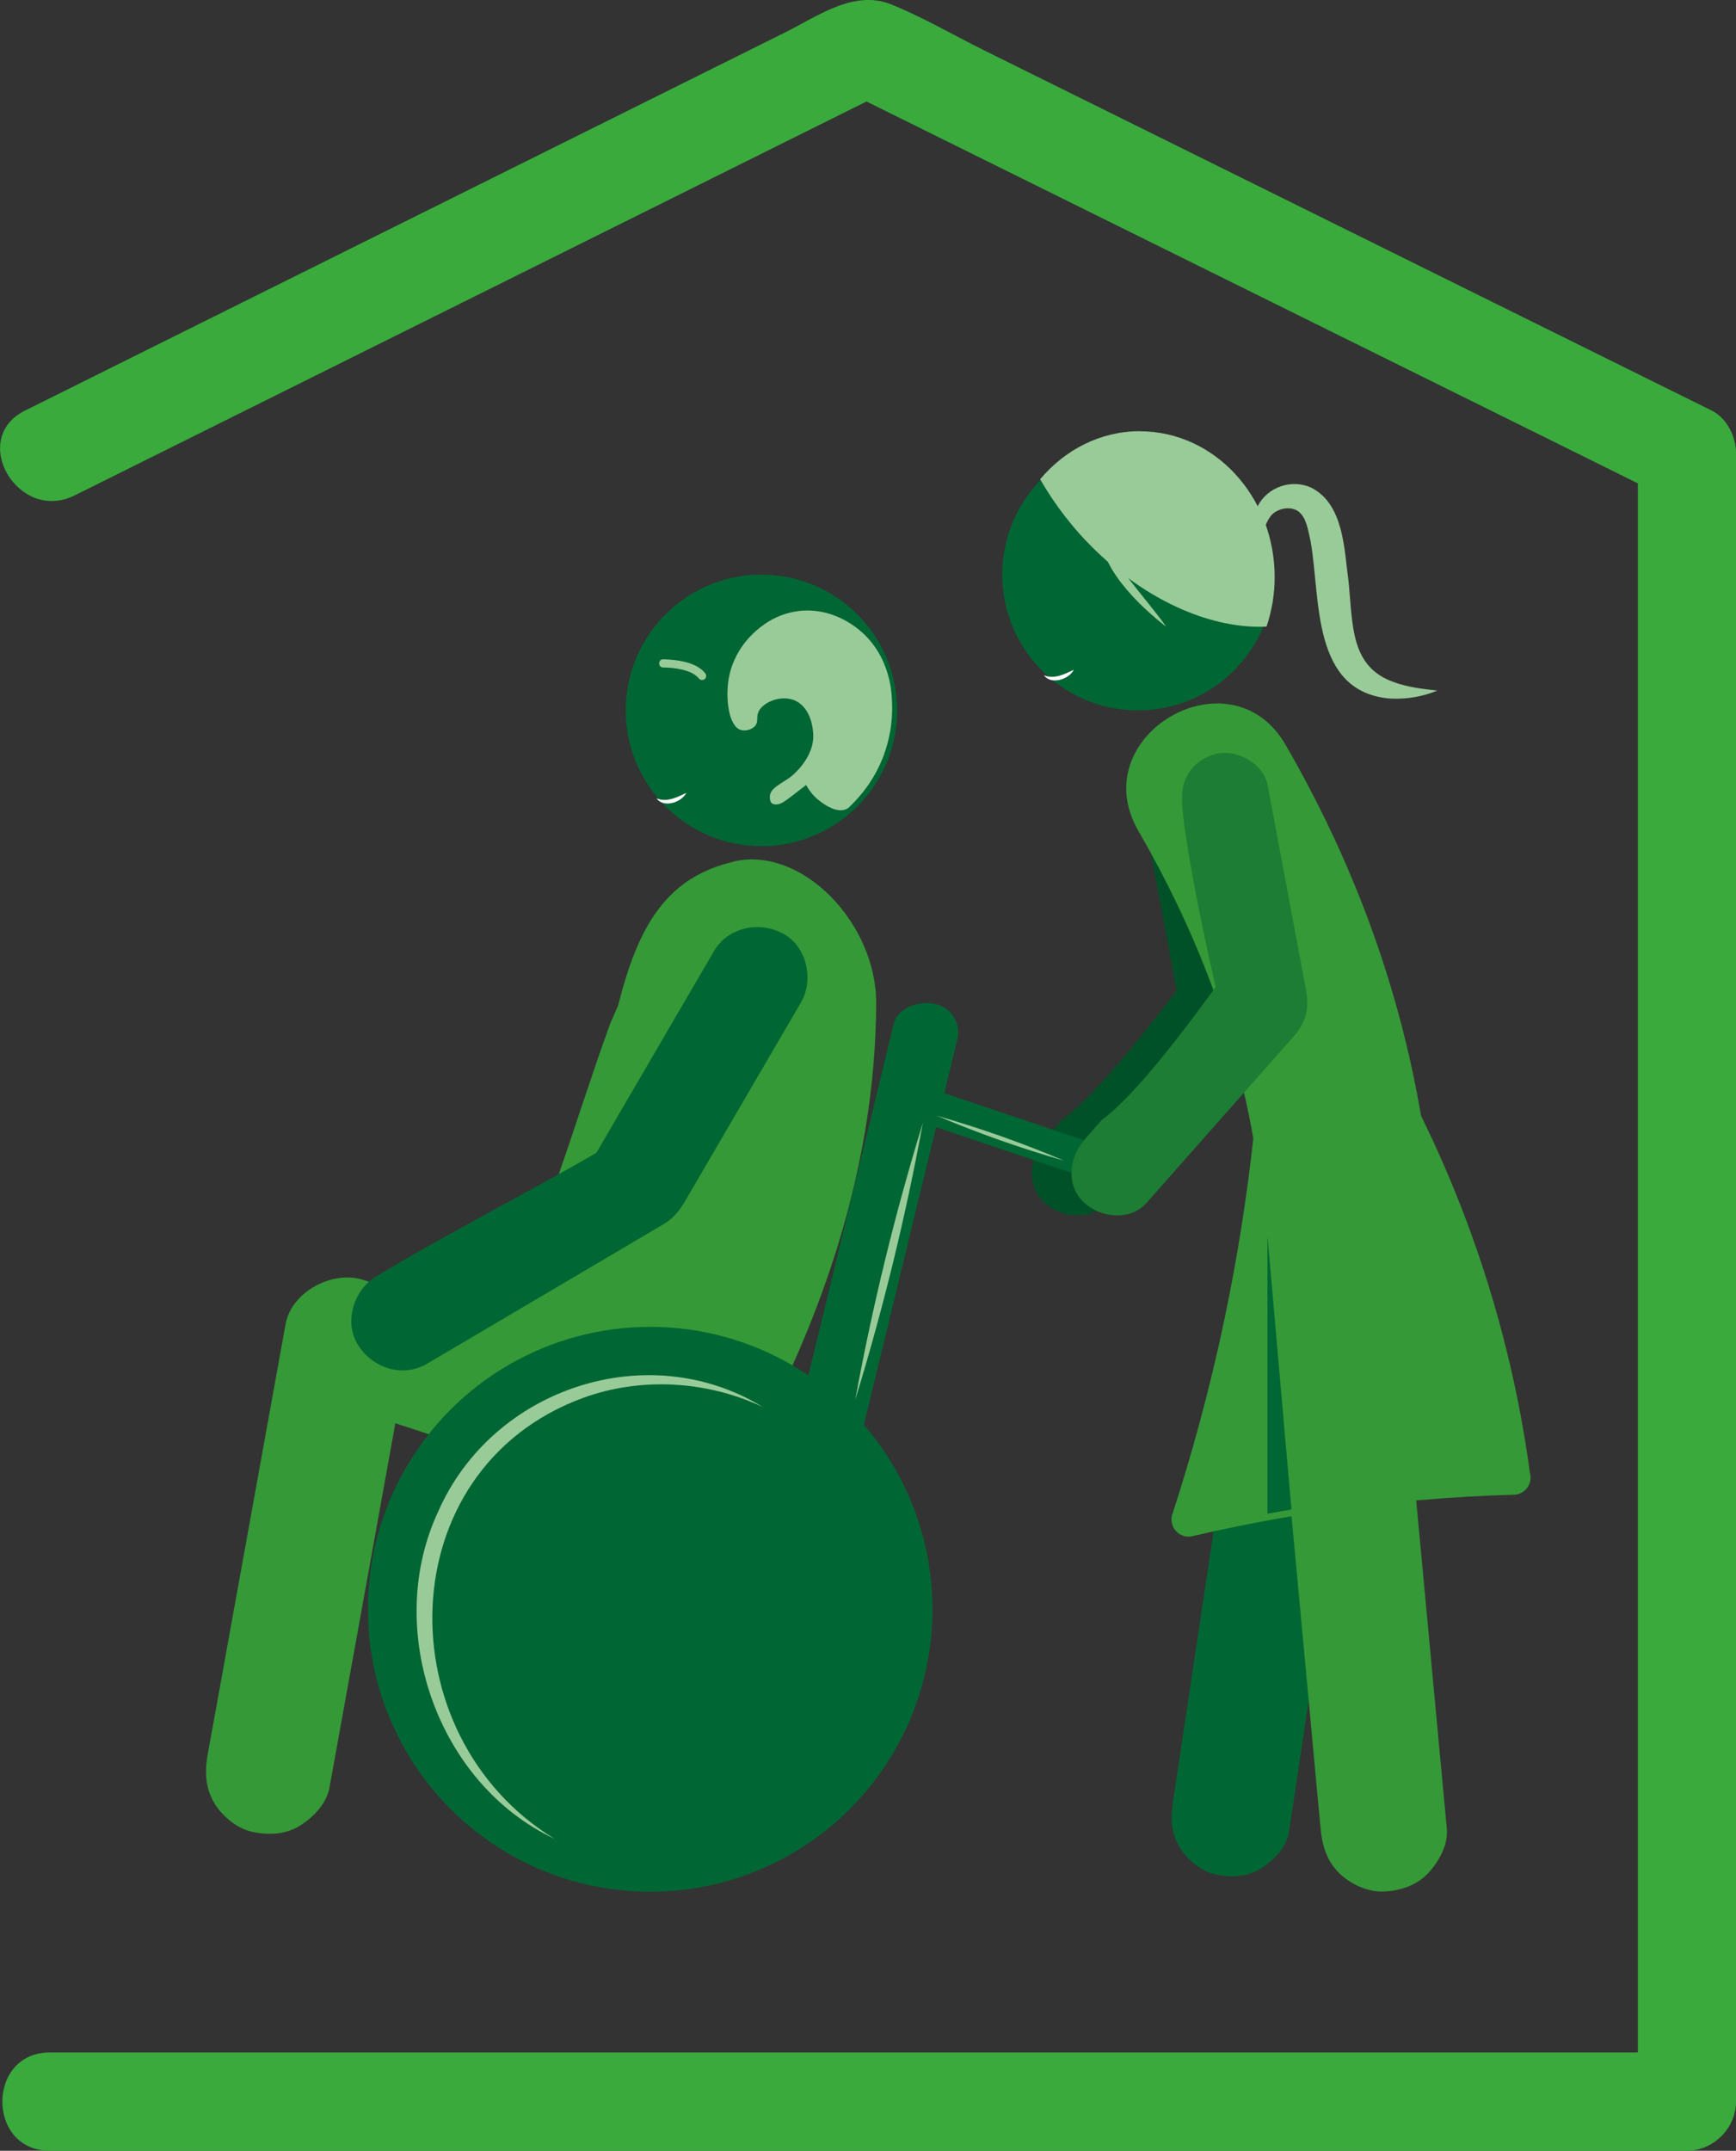 <?xml version="1.0" encoding="UTF-8"?>
<svg id="Calque_2" data-name="Calque 2" xmlns="http://www.w3.org/2000/svg" viewBox="0 0 212.08 262.61">
  <rect x="0" y="0" width="212.08" height="262.61" fill="#333333" stroke="none"/>
  <defs>
    <style>
      .cls-1 {
        fill: #99cb99;
      }

      .cls-1, .cls-2, .cls-3, .cls-4, .cls-5, .cls-6, .cls-7 {
        stroke-width: 0px;
      }

      .cls-2 {
        fill: #3aaa3d;
      }

      .cls-3 {
        fill: #359937;
      }

      .cls-4 {
        fill: #1d7d34;
      }

      .cls-5 {
        fill: #fff;
      }

      .cls-6 {
        fill: #005127;
      }

      .cls-7 {
        fill: #063;
      }
    </style>
  </defs>
  <g id="Draft">
    <g id="Draft_3" data-name="Draft 3">
      <g>
        <g>
          <g>
            <g>
              <path class="cls-3" d="m89.71,105.19c-8.53,1.95-11.83,8.22-14.2,17.59l-.95,2.17c-4.57,12.55-7.69,24.73-14,36.63-4.12-1.35-8.23-2.7-12.35-4.05-1.28-.42-2.55-.84-3.83-1.25-3.71-1.22-8.77,1.42-9.49,5.39-1.07,5.93-2.15,11.85-3.22,17.78-1.71,9.43-3.41,18.86-5.12,28.29-.39,2.15-.78,4.29-1.17,6.44-.38,2.08-.32,4.06.78,5.94.94,1.6,2.77,3.13,4.61,3.54,1.97.45,4.19.35,5.94-.78,1.6-1.03,3.19-2.66,3.54-4.61,1.07-5.93,2.15-11.85,3.22-17.78,1.61-8.9,3.22-17.81,4.83-26.71,2.64.87,5.28,1.73,7.92,2.6,2.32,13.65,23.21,21.66,32.28,6.32,10.97-18.55,18.43-38.73,18.54-60.16.05-9.81-9.07-19.25-17.36-17.36Z"/>
              <path class="cls-7" d="m73.03,140.66c-5.21,3.08-18.26,9.99-23.48,13.07-1.19.7-2.38,1.41-3.57,2.11-2.78,1.64-4.02,5.63-2.21,8.44s5.47,3.97,8.44,2.21c7.91-4.67,15.83-9.34,23.74-14,1.51-.89,3.03-1.79,4.54-2.68.23-.13.46-.26.68-.4,1.2-.75,1.93-1.73,2.6-2.88,2.44-4.18,4.88-8.37,7.32-12.55,2.25-3.85,4.5-7.71,6.75-11.56,1.63-2.79.73-6.89-2.21-8.44s-6.71-.77-8.44,2.21h0c-4.23,7.25-8.46,14.5-12.69,21.75-.59,1.01-1.18,2.03-1.77,3.04"/>
            </g>
            <g>
              <circle class="cls-7" cx="93.02" cy="86.74" r="16.58"/>
              <path class="cls-1" d="m103.35,98.81c-1.13.46-2.47-.48-3.01-.86-.47-.33-1.24-.97-1.86-2.1-2.34,1.79-2.91,2.33-3.55,2.37-.56.04-.93-.16-.88-1.02.07-1.07,1.74-1.67,2.67-2.45,1.42-1.2,2.57-2.95,2.63-4.68.05-1.4-.46-3.95-2.48-4.63-1.67-.56-3.8.36-4.25,1.58-.23.62.05,1.13-.38,1.62-.41.47-1.21.66-1.77.48-1.46-.49-1.88-3.88-1.43-6.35.56-3.09,2.51-5.03,3.25-5.68.64-.57,2.44-2.13,5.25-2.48,3.86-.48,6.67,1.7,7.35,2.24,2.62,2.1,3.41,4.87,3.65,5.76.37,1.36.41,2.46.44,3.25.05,1.36-.08,2.48-.19,3.2-.2,1.24-.51,2.29-.81,3.12-.15.4-.32.81-.52,1.24-.24.52-.61,1.25-1.15,2.07-.2.3-.67,1.01-1.4,1.84-.47.54-.91.98-1.28,1.33-.06.04-.16.09-.28.14Z"/>
              <path class="cls-1" d="m81.01,81.5c.77.01,1.52.07,2.26.25.81.18,1.61.49,2.15,1.13.17.21.53.18.71,0,.2-.2.17-.5,0-.71-.63-.75-1.59-1.15-2.53-1.37-.85-.2-1.72-.28-2.59-.3-.64-.01-.64.99,0,1h0Z"/>
              <path class="cls-5" d="m83.85,96.81c-.62,1.21-2.82,1.87-3.65.66,1.24.56,2.62-.17,3.65-.66h0Z"/>
            </g>
          </g>
          <path class="cls-6" d="m139.59,98.78c1.35,7.21,2.65,14.15,4.14,22.08,0,.02.01.06.02.08h0c-7.54,9.93-11.58,13.99-13.9,15.72-.27.2-1.11,1.25-2.26,2.55-1.87,2.11-2.24,5.58,0,7.64,2.05,1.88,5.64,2.26,7.64,0,5.2-5.88,10.39-11.75,15.59-17.63.81-.91,1.62-1.82,2.42-2.74,1.44-1.66,1.84-3.33,1.48-5.46-.07-.39-.15-.78-.22-1.16-.81-4.32-1.62-8.64-2.43-12.95-.69-3.67-1.38-7.33-2.06-11-.52-2.78-4.03-4.62-6.64-3.77-2.97.96-4.33,3.66-3.77,6.64Z"/>
          <g>
            <g>
              <path class="cls-7" d="m135.8,140.36c-6.81-2.29-13.62-4.59-20.44-6.88.54-2.2,1.07-4.41,1.61-6.61.43-1.79-.61-3.87-2.82-4.31-2.03-.4-4.51.53-4.97,2.45-1.55,6.37-3.09,12.73-4.64,19.1-1.99,8.21-3.99,16.42-5.98,24.63l6.94,5.39c.79-3.26,1.58-6.52,2.37-9.78,2.16-8.91,4.33-17.81,6.49-26.72,5.76,1.94,11.52,3.88,17.27,5.82.96.32,1.92.65,2.88.97,1.22.41,2.66-.45,2.98-1.47.38-1.19-.47-2.17-1.69-2.59Z"/>
              <path class="cls-1" d="m104.48,170.92c2.09-11.41,4.86-22.76,8.27-33.85-2.09,11.41-4.86,22.77-8.27,33.85h0Z"/>
              <path class="cls-1" d="m130.02,141.73c-5.3-1.52-10.5-3.35-15.58-5.5,5.31,1.51,10.5,3.35,15.58,5.5h0Z"/>
            </g>
            <g>
              <circle class="cls-7" cx="79.43" cy="196.5" r="34.49"/>
              <path class="cls-1" d="m67.76,224.53c-14.4-6.76-20.95-25.68-14.2-40.03,6.63-15.01,25.57-21.3,39.64-12.7-6.94-3.26-14.99-3.66-21.98-1.11-23.71,8.71-24.13,41.24-3.46,53.84h0Z"/>
            </g>
          </g>
          <g>
            <g>
              <circle class="cls-7" cx="139.01" cy="70.16" r="16.58" transform="translate(59.17 203.84) rotate(-85.93)"/>
              <path class="cls-1" d="m139.26,52.65c-4.84,0-9.17,2.27-12.19,5.87,1.79,3.1,4.07,6.11,6.88,8.8,6.61,6.34,14.35,9.5,20.78,9.19.63-1.89.99-3.92.99-6.04,0-9.84-7.37-17.81-16.47-17.81Z"/>
              <path class="cls-1" d="m153.72,67.65c-.51-1.98-.91-3.85-.03-5.93,1.21-2.26,4.1-3.28,6.51-2.17,4,2.04,4.01,7.61,4.54,11.39.55,5.38.19,10.5,5.58,12.36,1.59.59,3.41.82,5.28,1.02-1.75.72-3.66,1.07-5.68.98-9.79-.72-8.56-12.28-9.81-19.21-.29-1.22-.47-2.85-1.46-3.62-.87-.7-2.46-.44-3.27.37-1.02,1.13-1.31,3.24-1.67,4.81h0Z"/>
              <path class="cls-5" d="m131.18,81.78c-.62,1.21-2.82,1.87-3.65.66,1.24.56,2.62-.17,3.65-.66h0Z"/>
              <path class="cls-1" d="m142.48,76.53c-3.21-2.46-8.84-7.77-7.87-12.2.18,2.5,1.89,4.42,3.3,6.36,1.49,1.94,3.11,3.8,4.57,5.84h0Z"/>
            </g>
            <g>
              <path class="cls-7" d="m157.46,223.74c.38-2.53.76-5.05,1.14-7.58l2.72-18.11c1.1-7.3,2.2-14.6,3.29-21.89.95-6.34,1.91-12.67,2.86-19.01.46-3.07.93-6.13,1.38-9.2,0-.04.01-.09.02-.13.3-2.02.34-3.81-.74-5.65-.89-1.52-2.63-2.97-4.38-3.37-1.88-.43-3.98-.33-5.65.74-1.49.96-3.09,2.54-3.37,4.38-.38,2.53-.76,5.05-1.14,7.58-.91,6.04-1.82,12.07-2.72,18.11-1.1,7.3-2.2,14.6-3.29,21.89-.95,6.34-1.91,12.67-2.86,19.01-.46,3.07-.93,6.13-1.38,9.2,0,.04-.01.09-.02.13-.3,2.02-.34,3.81.74,5.65.89,1.52,2.63,2.97,4.38,3.37,1.88.43,3.98.33,5.65-.74,1.49-.96,3.09-2.54,3.37-4.38h0Z"/>
              <path class="cls-3" d="m186.9,179.8c-.62-4.56-1.51-9.45-2.77-14.6-2.79-11.41-6.67-21.12-10.53-28.97h0c-2.72-15.97-8.34-31.09-16.55-45.29-6.71-11.6-24.72-1.12-17.98,10.51,6.78,11.72,11.74,24.29,14.04,37.55-.74,6.75-1.85,14.09-3.49,21.91-1.86,8.9-4.11,16.98-6.46,24.17-.31,1.42.89,2.72,2.33,2.53,3.83-.9,7.93-1.74,12.29-2.47.29,3.07.57,6.14.86,9.21.6,6.44,1.2,12.89,1.8,19.33.29,3.15.57,6.3.88,9.44,0,.04,0,.09.01.13.2,2.09.73,3.92,2.26,5.45,1.34,1.34,3.53,2.35,5.45,2.26,1.99-.09,4.06-.74,5.45-2.26,1.31-1.43,2.45-3.44,2.26-5.45-.24-2.56-.48-5.12-.72-7.68-.57-6.15-1.15-12.31-1.72-18.46-.43-4.64-.87-9.28-1.3-13.91,4.25-.37,8.32-.6,12.14-.7,1.29-.17,2.13-1.46,1.74-2.7Z"/>
              <path class="cls-4" d="m148.51,120.51c-2.33-10.17-3.73-18.06-4.05-21.73-.1-1.17-.23-3.13.98-4.72.65-.86,1.59-1.53,2.79-1.92,2.61-.85,6.12.99,6.64,3.77l2.06,11c.81,4.32,1.62,8.64,2.43,12.95.07.39.15.77.22,1.16.36,2.13-.04,3.8-1.48,5.46-.8.92-1.61,1.82-2.42,2.74-5.2,5.88-10.39,11.75-15.59,17.63-2,2.26-5.59,1.88-7.64,0-2.24-2.05-1.87-5.52,0-7.64,1.15-1.3,1.99-2.35,2.26-2.55,2.34-1.73,6.36-5.89,13.8-16.15Z"/>
              <polygon class="cls-7" points="154.84 150.89 154.84 184.82 157.77 184.31 154.84 150.89"/>
            </g>
          </g>
        </g>
        <path class="cls-2" d="m6.08,262.61h200c3.24,0,6-2.75,6-6V55.31c0-2-1.12-4.26-2.97-5.18-29.67-14.68-59.33-29.36-89-44.04-3.69-1.83-7.37-3.99-11.2-5.54-4.57-1.85-8.94,1.39-13,3.41-16.99,8.45-33.98,16.89-50.96,25.34-13.96,6.94-27.93,13.89-41.89,20.83-6.92,3.44-.84,13.79,6.06,10.36,29.12-14.48,58.25-28.96,87.37-43.44,4.13-2.05,8.26-4.11,12.39-6.16h-6.06c29.27,14.48,58.53,28.96,87.8,43.44,4.15,2.05,8.3,4.11,12.44,6.16l-2.97-5.18v201.3l6-6H6.08c-7.72,0-7.73,12,0,12h0Z"/>
      </g>
    </g>
  </g>
</svg>